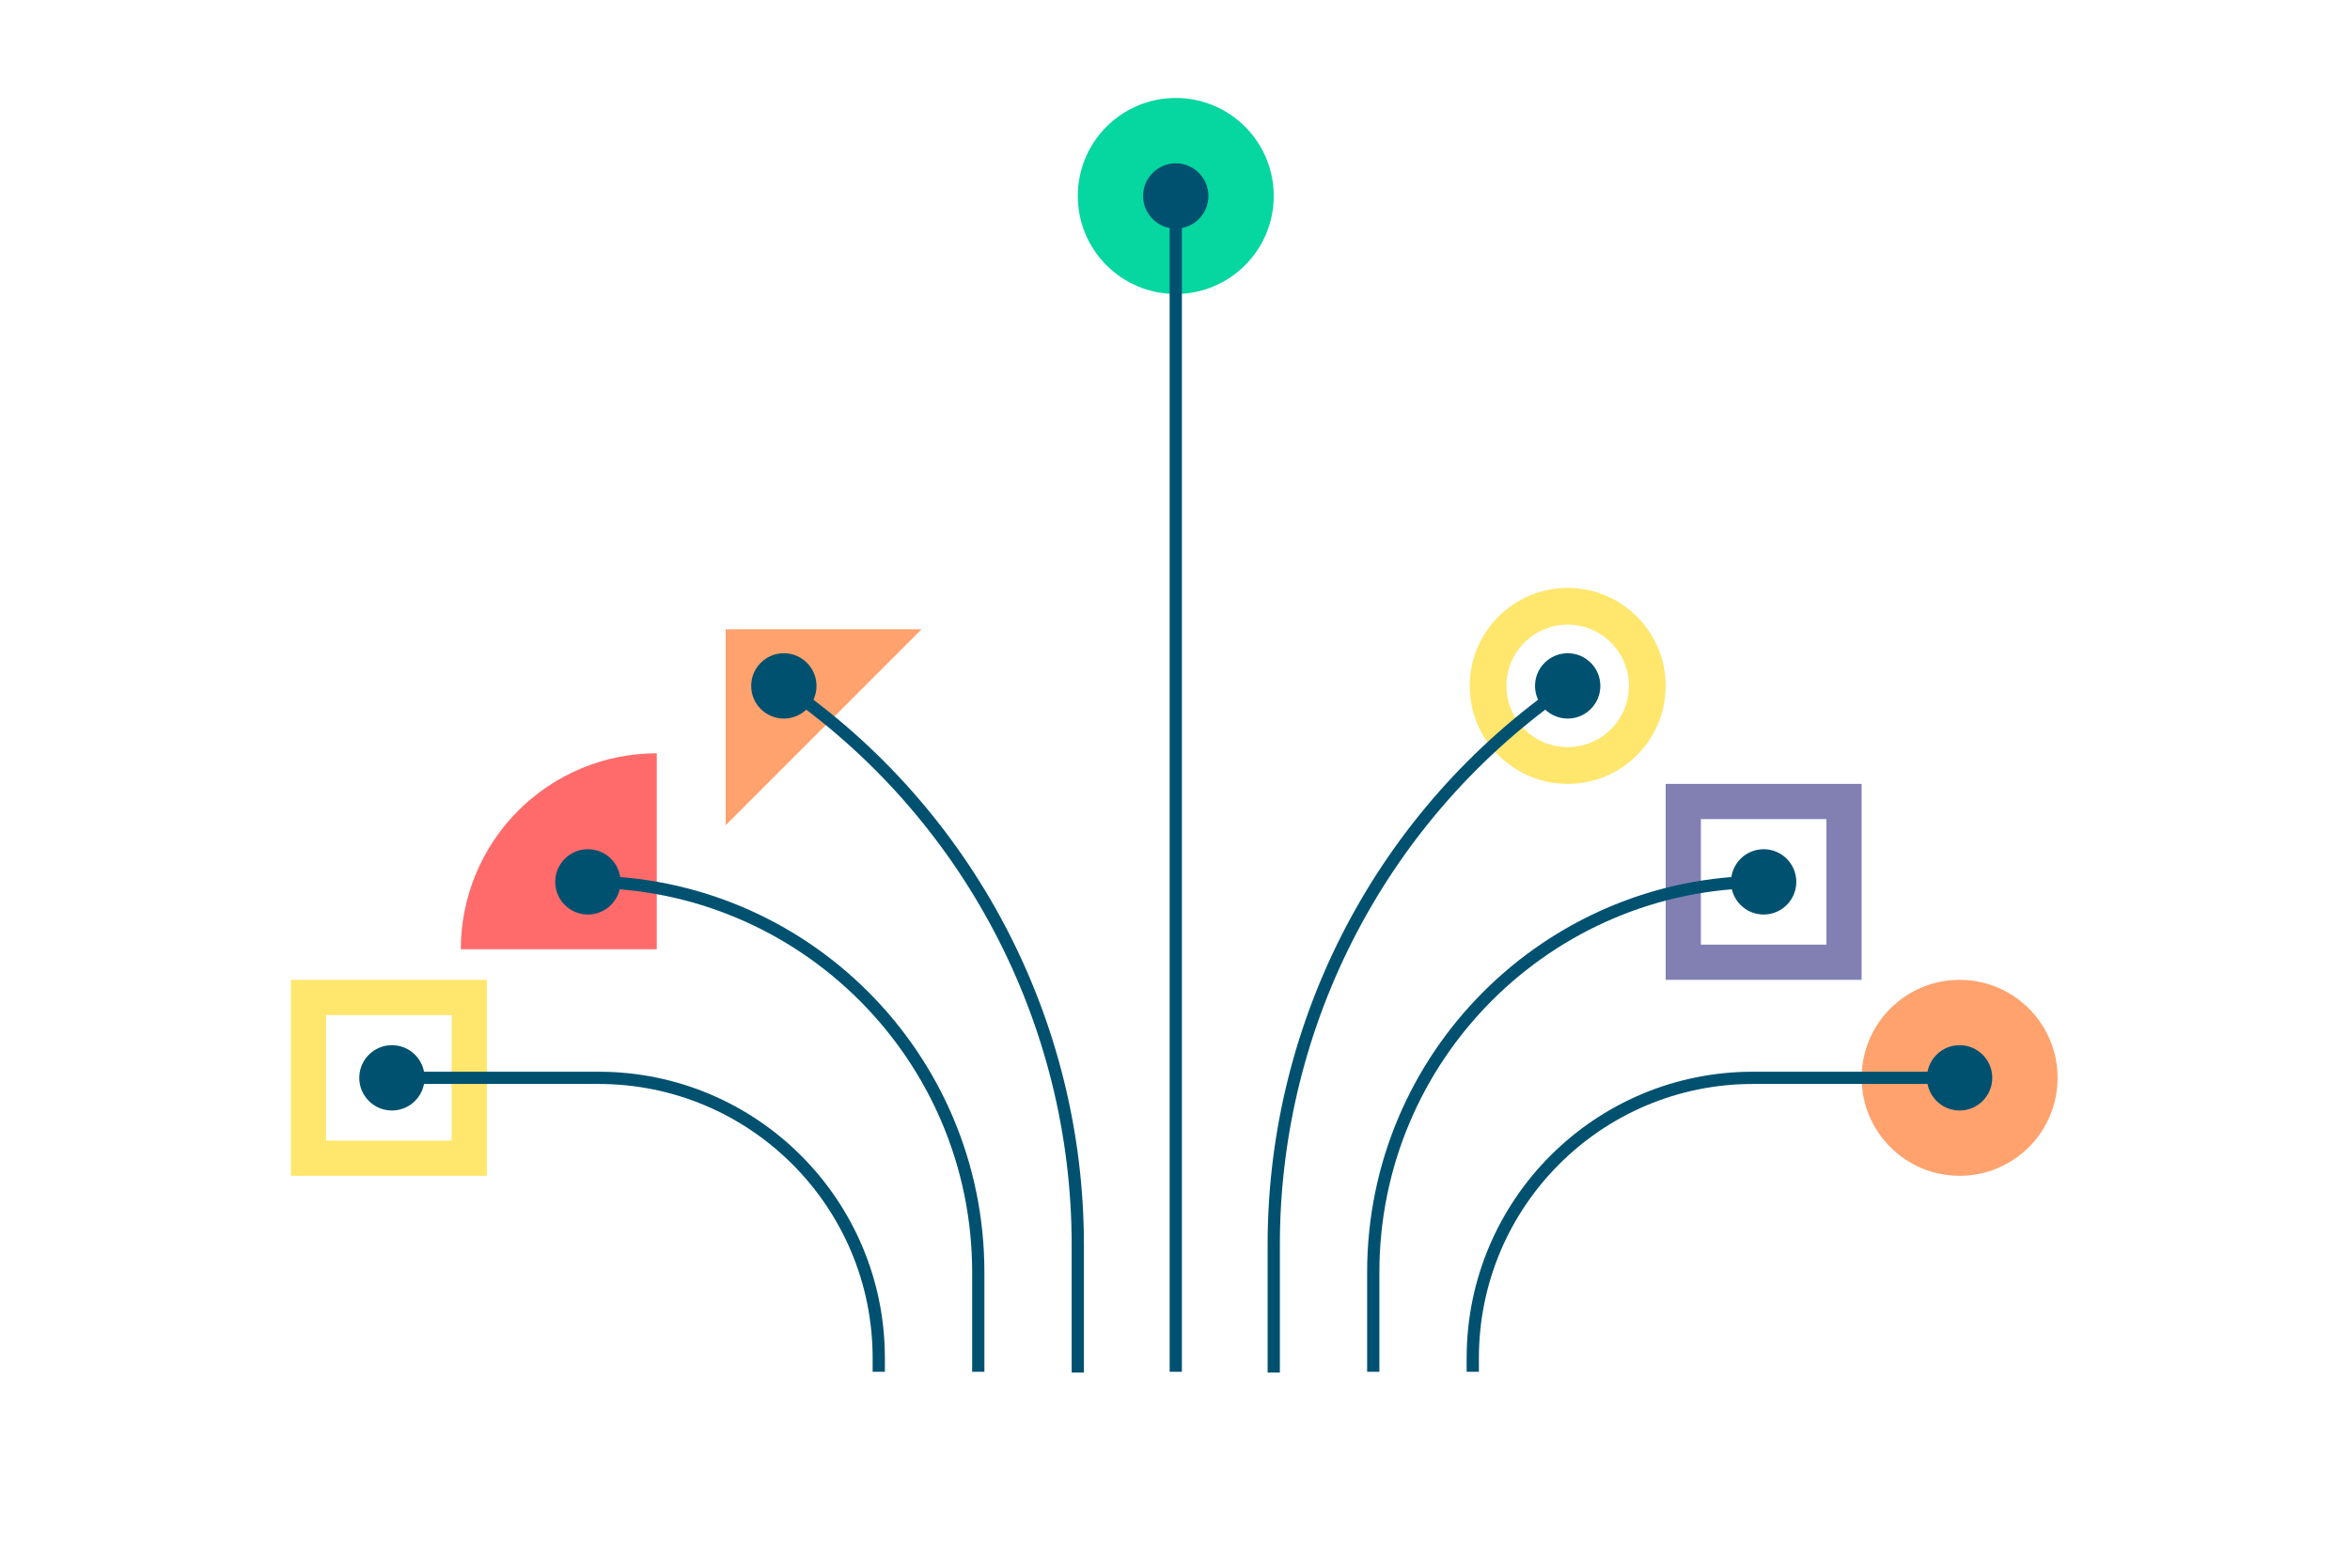 <svg xmlns="http://www.w3.org/2000/svg" width="1535" height="1024" viewBox="0 0 1535 1024" fill="none"><path fill-rule="evenodd" clip-rule="evenodd" d="M1024 512C1059.35 512 1088 483.346 1088 448C1088 412.654 1059.35 384 1024 384C988.654 384 960 412.654 960 448C960 483.346 988.654 512 1024 512ZM1024 488C1046.09 488 1064 470.091 1064 448C1064 425.909 1046.09 408 1024 408C1001.91 408 984 425.909 984 448C984 470.091 1001.91 488 1024 488Z" fill="#FFE66D"></path><path d="M474 539L602 411H474V539Z" fill="#FFA26D"></path><path fill-rule="evenodd" clip-rule="evenodd" d="M1216 512H1088V640H1216V512ZM1193 535H1111V617H1193V535Z" fill="#8280B3"></path><path d="M301 620C301 603.191 304.311 586.546 310.743 571.017C317.176 555.487 326.604 541.376 338.49 529.49C350.376 517.604 364.487 508.176 380.017 501.743C395.546 495.311 412.191 492 429 492L429 620L301 620Z" fill="#FF6B6B"></path><circle cx="1280" cy="704" r="64" fill="#FFA26D"></circle><path fill-rule="evenodd" clip-rule="evenodd" d="M318 640H190V768H318V640ZM295 663H213V745H295V663Z" fill="#FFE66D"></path><circle cx="768" cy="128" r="64" fill="#06D6A0"></circle><path d="M768 149.333C779.782 149.333 789.333 139.782 789.333 128C789.333 116.218 779.782 106.667 768 106.667C756.218 106.667 746.667 116.218 746.667 128C746.667 139.782 756.218 149.333 768 149.333ZM772 896L772 128L764 128L764 896L772 896Z" fill="#005170"></path><path d="M512 469.333C500.218 469.333 490.667 459.782 490.667 448C490.667 436.218 500.218 426.667 512 426.667C523.782 426.667 533.333 436.218 533.333 448C533.333 459.782 523.782 469.333 512 469.333ZM700 896.5V812.998H708V896.5H700ZM700 812.998C700 668.458 628.841 533.182 509.734 451.296L514.266 444.704C635.544 528.082 708 665.823 708 812.998H700Z" fill="#005170"></path><path d="M1024 469.333C1035.78 469.333 1045.33 459.782 1045.33 448C1045.33 436.218 1035.78 426.667 1024 426.667C1012.22 426.667 1002.67 436.218 1002.67 448C1002.67 459.782 1012.22 469.333 1024 469.333ZM836 896.5V812.998H828V896.5H836ZM836 812.998C836 668.458 907.159 533.182 1026.27 451.296L1021.73 444.704C900.456 528.082 828 665.823 828 812.998H836Z" fill="#005170"></path><path d="M384 597.333C372.218 597.333 362.667 587.782 362.667 576C362.667 564.218 372.218 554.667 384 554.667C395.782 554.667 405.333 564.218 405.333 576C405.333 587.782 395.782 597.333 384 597.333ZM635 896V831H643V896H635ZM635 831C635 692.377 522.623 580 384 580V572C527.042 572 643 687.958 643 831H635Z" fill="#005170"></path><path d="M1152 597.333C1163.78 597.333 1173.33 587.782 1173.33 576C1173.33 564.218 1163.78 554.667 1152 554.667C1140.22 554.667 1130.67 564.218 1130.67 576C1130.67 587.782 1140.22 597.333 1152 597.333ZM901 896V831H893V896H901ZM901 831C901 692.377 1013.38 580 1152 580V572C1008.96 572 893 687.958 893 831H901Z" fill="#005170"></path><path d="M256 725.333C244.218 725.333 234.667 715.782 234.667 704C234.667 692.218 244.218 682.667 256 682.667C267.782 682.667 277.333 692.218 277.333 704C277.333 715.782 267.782 725.333 256 725.333ZM570 896L570 887L578 887L578 896L570 896ZM391 708H256V700H391V708ZM570 887C570 788.141 489.859 708 391 708V700C494.277 700 578 783.723 578 887L570 887Z" fill="#005170"></path><path d="M1280 725.333C1291.78 725.333 1301.33 715.782 1301.33 704C1301.33 692.218 1291.78 682.667 1280 682.667C1268.22 682.667 1258.67 692.218 1258.67 704C1258.67 715.782 1268.22 725.333 1280 725.333ZM966 896L966 887L958 887L958 896L966 896ZM1145 708H1280V700H1145V708ZM966 887C966 788.141 1046.14 708 1145 708V700C1041.72 700 958 783.723 958 887L966 887Z" fill="#005170"></path></svg>